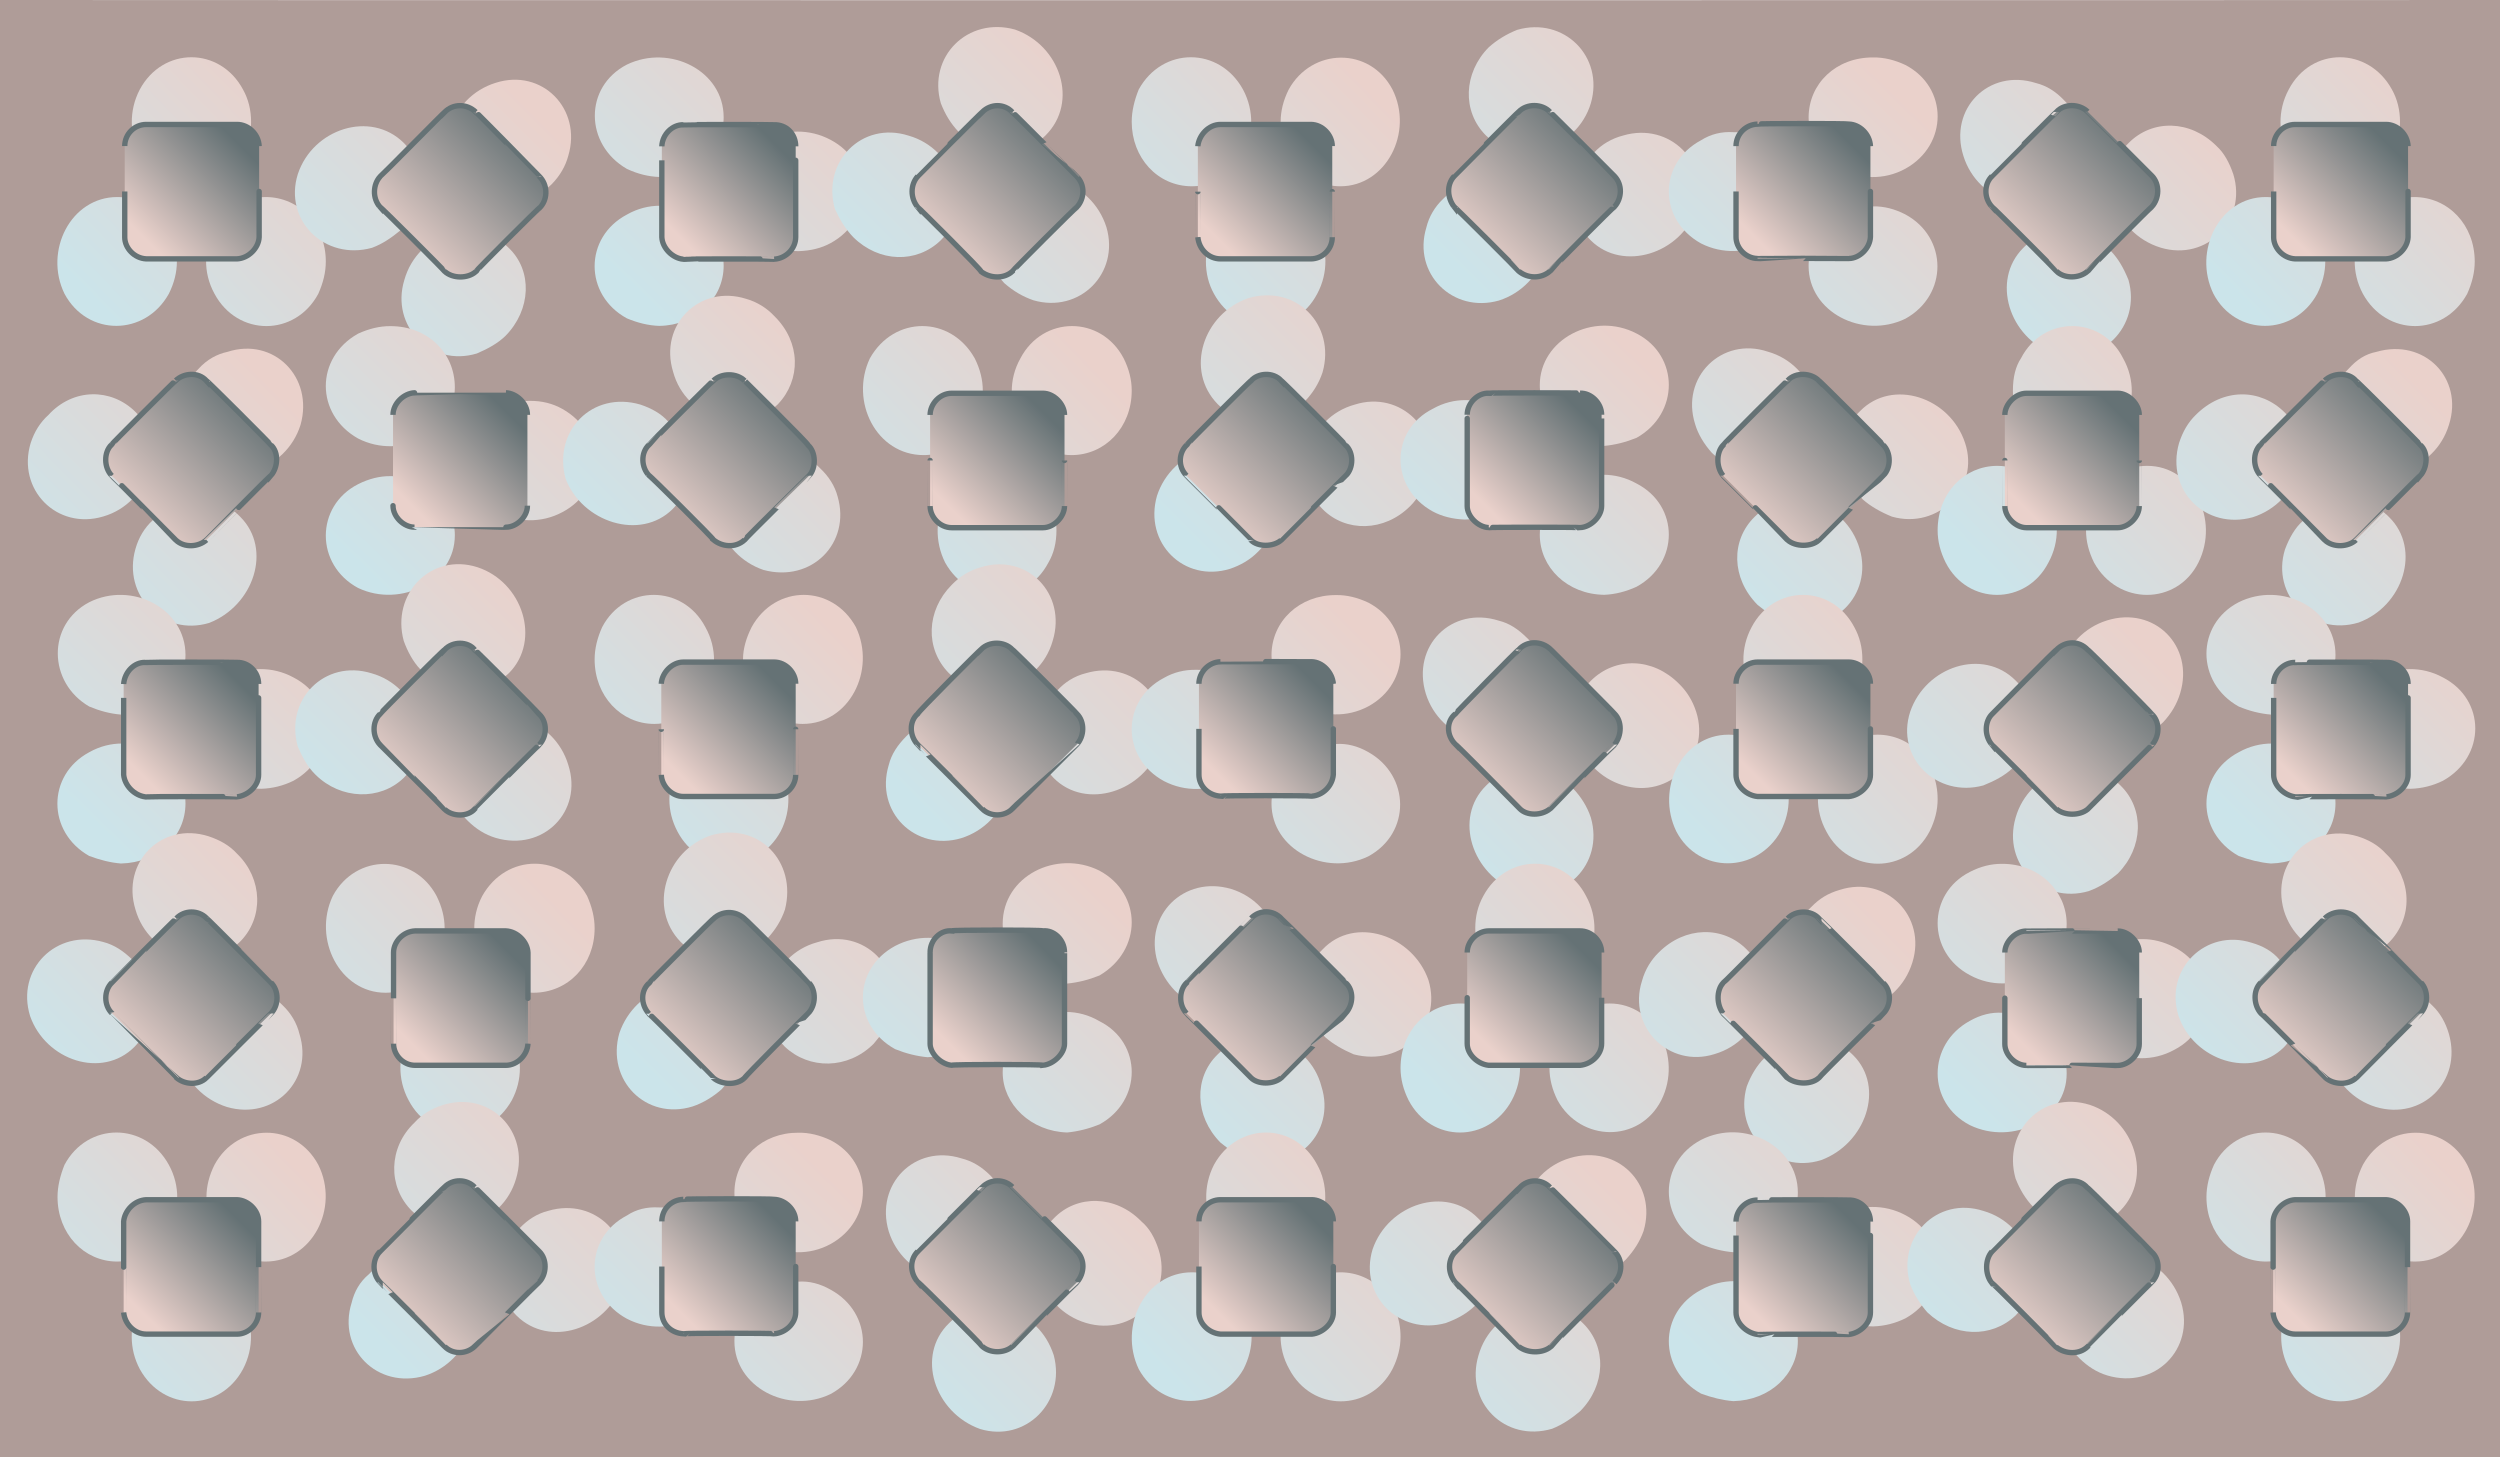 <svg id="svgWorkerArea" xmlns="http://www.w3.org/2000/svg" version="1.1" xmlns:xlink="http://www.w3.org/1999/xlink" xmlns:artdraw="https://artdraw.org" viewBox="0 0 465 271" width="100%" height="100%" style="background: white;" css="background:#9b9b9b;"><defs id="defsdoc"><pattern id="patternBool" x="0" y="0" width="10" height="10" patternUnits="userSpaceOnUse" patternTransform="rotate(35)"><circle cx="5" cy="5" r="4" style="stroke: none;fill: #ff000070;"></circle></pattern><linearGradient id="fill-Linear-path-200695655" x1="15%" y1="85%" x2="85%" y2="15%"><stop offset="0%" style="stop-color:#cbe4ea;stop-opacity:1;"></stop><stop offset="100%" style="stop-color:#ead1cb;stop-opacity:1;"></stop></linearGradient><linearGradient id="fill-Linear-path-740145288" x1="15%" y1="85%" x2="85%" y2="15%"><stop offset="0%" style="stop-color:#ead1cb;stop-opacity:1;"></stop><stop offset="100%" style="stop-color:#657275;stop-opacity:1;"></stop></linearGradient></defs><g id="group-897071914" class="cosito"><path id="path-975335774" fill="#af9c98" fill-opacity="1" stroke="none" stroke-opacity="1" stroke-width="1" class="grouped" d="M0 0C0 0.049 465.4 0.049 465.4 0 465.4 0.049 465.4 271.249 465.4 271.297 465.4 271.249 0 271.249 0 271.297 0 271.249 0 0.049 0 0"></path><g id="group-485201117" class="grouped"><g id="group-983572551" class="grouped"><path id="path-200695655" fill="url(#fill-Linear-path-200695655)" fill-opacity="1" fill-rule="evenodd" stroke="none" stroke-opacity="1" stroke-width="1" class="grouped" d="M35.5 34.649C27 34.649 21.8 24.649 26 16.649 30.3 8.649 40.9 8.649 45.2 16.649 46.2 18.449 46.7 20.449 46.7 22.649 46.7 29.249 41.8 34.349 35.5 34.649 35.5 34.649 35.5 34.649 35.5 34.649M49.4 36.649C40.9 36.649 35.5 46.649 39.9 54.649 44.2 62.649 54.9 62.649 59.2 54.649 60.1 52.649 60.6 50.649 60.6 48.649 60.6 41.849 55.7 36.649 49.4 36.649 49.4 36.649 49.4 36.649 49.4 36.649M21.8 36.649C13.2 36.649 8.1 46.649 12 54.649 16.3 62.649 27 62.549 31.4 54.648 32.4 52.649 32.9 50.649 32.9 48.649 32.9 41.849 27.9 36.649 21.8 36.649 21.8 36.649 21.8 36.649 21.8 36.649"></path><path id="path-740145288" fill="url(#fill-Linear-path-740145288)" fill-opacity="1" stroke="#657275" stroke-opacity="1" stroke-width="1" class="grouped" d="M44.1 23.149C44.1 23.149 27.2 23.149 27.2 23.149 25 23.149 23.2 24.949 23.2 27.174 23.2 27.149 23.2 44.049 23.2 44.123 23.2 46.149 25 48.049 27.2 48.149 27.2 48.149 44.1 48.149 44.1 48.149 46.2 48.049 48.1 46.149 48.2 44.123 48.2 44.049 48.2 27.149 48.2 27.174 48.1 24.949 46.2 23.149 44.1 23.149 44.1 23.149 44.1 23.149 44.1 23.149 44.1 23.149 44.1 23.149 44.1 23.149"></path></g><g id="group-997456829" class="grouped"><g id="path-339865042" class="grouped"><path id="path-200695655" fill="url(#fill-Linear-path-200695655)" fill-opacity="1" fill-rule="evenodd" stroke="none" stroke-opacity="1" stroke-width="1" class="grouped" d="M36.4 85.106C42.4 91.049 53.2 87.649 55.9 79.025 58.4 70.149 50.9 62.649 42.3 65.448 40.4 65.849 38.5 66.849 36.9 68.63 32.4 73.149 32.2 80.149 36.4 85.106 36.4 85.049 36.4 85.049 36.4 85.106M25.2 76.621C31.2 82.549 27.9 93.549 19.2 96.066 10.6 98.649 3.1 91.049 5.7 82.419 6.4 80.249 7.5 78.549 9 77.186 13.6 72.149 20.7 72.149 25.2 76.621 25.2 76.549 25.2 76.549 25.2 76.621M44.7 96.137C50.7 102.149 47.2 112.649 38.9 115.865 30.3 118.449 22.7 110.749 25.2 102.077 25.8 99.949 26.9 98.149 28.4 96.773 33.2 91.749 40.4 91.649 44.7 96.137 44.7 96.049 44.7 96.049 44.7 96.137"></path><path id="path-740145288" fill="url(#fill-Linear-path-740145288)" fill-opacity="1" stroke="#657275" stroke-opacity="1" stroke-width="1" class="grouped" d="M38.4 70.823C38.4 70.649 50.4 82.649 50.4 82.773 51.9 84.149 51.7 86.949 50.4 88.447 50.4 88.249 38.4 100.449 38.4 100.432 36.9 101.749 34.3 101.949 32.7 100.45 32.7 100.449 20.8 88.449 20.8 88.5 19.3 86.949 19.3 84.149 20.7 82.755 20.7 82.649 32.7 70.649 32.7 70.77 34.2 69.349 36.9 69.149 38.4 70.823 38.4 70.649 38.4 70.649 38.4 70.823 38.4 70.649 38.4 70.649 38.4 70.823"></path></g><g id="path-52076096" class="grouped"><path id="path-200695655" fill="url(#fill-Linear-path-200695655)" fill-opacity="1" fill-rule="evenodd" stroke="none" stroke-opacity="1" stroke-width="1" class="grouped" d="M36.5 135.513C36.5 126.949 46.6 121.649 54.6 126.013 62.6 130.149 62.6 140.749 54.6 145.214 52.7 146.149 50.7 146.649 48.6 146.714 41.9 146.649 36.9 141.749 36.5 135.513 36.5 135.449 36.5 135.449 36.5 135.513M34.5 149.413C34.5 140.749 24.5 135.449 16.6 139.913 8.7 144.149 8.7 154.749 16.6 159.214 18.6 159.949 20.5 160.449 22.5 160.613 29.4 160.449 34.5 155.649 34.5 149.413 34.5 149.249 34.5 149.249 34.5 149.413M34.5 121.814C34.5 113.149 24.5 108.049 16.6 112.013 8.7 116.149 8.9 126.949 16.6 131.413 18.6 132.249 20.5 132.749 22.5 132.913 29.4 132.749 34.5 127.749 34.5 121.814 34.5 121.649 34.5 121.649 34.5 121.814"></path><path id="path-740145288" fill="url(#fill-Linear-path-740145288)" fill-opacity="1" stroke="#657275" stroke-opacity="1" stroke-width="1" class="grouped" d="M48.1 144.113C48.1 143.949 48.1 127.149 48.1 127.213 48.1 124.949 46.2 123.149 44.1 123.213 44.1 123.149 27.2 123.149 27 123.213 25 123.149 23.2 124.949 23 127.213 23 127.149 23 143.949 23 144.113 23.2 146.149 25 147.949 27 148.214 27.2 148.149 44.1 148.149 44.1 148.214 46.2 147.949 48.1 146.149 48.1 144.113 48.1 143.949 48.1 143.949 48.1 144.113 48.1 143.949 48.1 143.949 48.1 144.113"></path></g><g id="path-907792412" class="grouped"><path id="path-200695655" fill="url(#fill-Linear-path-200695655)" fill-opacity="1" fill-rule="evenodd" stroke="none" stroke-opacity="1" stroke-width="1" class="grouped" d="M36.2 186.52C30 192.449 33.5 203.149 42.2 205.895 50.9 208.449 58.4 200.949 55.7 192.319 55.2 190.249 54.1 188.449 52.6 187.015 47.9 182.249 40.9 182.149 36.2 186.52 36.2 186.449 36.2 186.449 36.2 186.52M44.6 175.207C38.5 181.149 27.7 177.949 25.2 169.196 22.5 160.449 30 152.749 38.8 155.549 40.9 156.249 42.7 157.249 44.1 158.802 48.9 163.449 49.1 170.749 44.6 175.207 44.6 175.149 44.6 175.149 44.6 175.207M25 194.723C19 200.749 8.5 197.249 5.6 188.995 2.9 180.249 10.5 172.749 19.2 175.207 21.3 175.749 23 176.949 24.5 178.389 29.3 183.149 29.4 190.249 25 194.723 25 194.649 25 194.649 25 194.723"></path><path id="path-740145288" fill="url(#fill-Linear-path-740145288)" fill-opacity="1" stroke="#657275" stroke-opacity="1" stroke-width="1" class="grouped" d="M50.4 188.5C50.4 188.449 38.4 200.449 38.4 200.45 36.9 201.949 34.3 201.749 32.8 200.432 32.8 200.449 20.8 188.449 20.8 188.447 19.3 186.949 19.3 184.249 20.8 182.773 20.8 182.749 32.8 170.749 32.8 170.822 34.3 169.249 36.9 169.249 38.4 170.77 38.5 170.749 50.4 182.749 50.4 182.755 51.9 184.249 51.9 186.949 50.4 188.5 50.4 188.449 50.4 188.449 50.4 188.5 50.4 188.449 50.4 188.449 50.4 188.5"></path></g><g id="path-204498984" class="grouped"><path id="path-200695655" fill="url(#fill-Linear-path-200695655)" fill-opacity="1" fill-rule="evenodd" stroke="none" stroke-opacity="1" stroke-width="1" class="grouped" d="M35.8 236.649C44.2 236.649 49.4 246.649 45.2 254.649 40.9 262.649 30.4 262.649 26 254.649 25 252.749 24.5 250.749 24.5 248.649 24.5 241.949 29.4 236.949 35.8 236.649 35.8 236.649 35.8 236.649 35.8 236.649M21.8 234.649C30.4 234.649 35.8 224.649 31.4 216.649 27 208.649 16.3 208.649 12 216.649 11.2 218.649 10.7 220.649 10.7 222.649 10.7 229.449 15.6 234.649 21.8 234.649 21.8 234.649 21.8 234.649 21.8 234.649M49.4 234.649C58.1 234.649 63.2 224.649 59.2 216.649 54.9 208.649 44.2 208.749 39.9 216.649 38.9 218.649 38.4 220.649 38.4 222.649 38.4 229.449 43.4 234.649 49.4 234.649 49.4 234.649 49.4 234.649 49.4 234.649"></path><path id="path-740145288" fill="url(#fill-Linear-path-740145288)" fill-opacity="1" stroke="#657275" stroke-opacity="1" stroke-width="1" class="grouped" d="M27.2 248.149C27.2 248.149 44.1 248.149 44.1 248.149 46.2 248.149 48.1 246.249 48.1 244.123 48.1 244.149 48.1 227.249 48.1 227.174 48.1 225.149 46.2 223.249 44.1 223.149 44.1 223.149 27.2 223.149 27.2 223.149 25 223.249 23.2 225.149 23 227.174 23 227.249 23 244.149 23 244.123 23.2 246.249 25 248.149 27.2 248.149 27.2 248.149 27.2 248.149 27.2 248.149 27.2 248.149 27.2 248.149 27.2 248.149"></path></g><g id="path-27240139" class="grouped"><path id="path-200695655" fill="url(#fill-Linear-path-200695655)" fill-opacity="1" fill-rule="evenodd" stroke="none" stroke-opacity="1" stroke-width="1" class="grouped" d="M86.2 34.846C80.2 28.749 83.6 18.049 92.2 15.401 100.8 12.649 108.3 20.249 105.7 28.977 105.2 30.849 104.2 32.649 102.6 34.28 97.8 38.849 90.8 38.949 86.2 34.846 86.2 34.749 86.2 34.749 86.2 34.846M94.6 46.089C88.6 39.949 77.7 43.149 75.2 52.099 72.6 60.649 80.1 68.349 88.7 65.747 90.8 64.849 92.6 63.849 94 62.494 98.8 57.649 99.1 50.349 94.6 46.089 94.6 46.049 94.6 46.049 94.6 46.089M75.1 26.573C68.9 20.449 58.2 23.949 55.4 32.371 52.7 40.949 60.4 48.549 69.2 46.089 71.2 45.349 72.9 44.149 74.4 42.907 79.2 37.949 79.3 30.849 75.1 26.573 75.1 26.449 75.1 26.449 75.1 26.573"></path><path id="path-740145288" fill="url(#fill-Linear-path-740145288)" fill-opacity="1" stroke="#657275" stroke-opacity="1" stroke-width="1" class="grouped" d="M100.3 32.795C100.3 32.749 88.5 20.749 88.5 20.845 86.8 19.249 84.3 19.249 82.7 20.863 82.7 20.749 70.9 32.749 70.7 32.848 69.4 34.249 69.2 36.849 70.7 38.523 70.7 38.349 82.7 50.349 82.7 50.473 84.2 51.849 87 51.849 88.5 50.526 88.5 50.349 100.5 38.349 100.5 38.541 102 36.849 101.8 34.249 100.3 32.795 100.3 32.749 100.3 32.749 100.3 32.795 100.3 32.749 100.3 32.749 100.3 32.795"></path></g><g id="path-325178311" class="grouped"><path id="path-200695655" fill="url(#fill-Linear-path-200695655)" fill-opacity="1" fill-rule="evenodd" stroke="none" stroke-opacity="1" stroke-width="1" class="grouped" d="M86.6 85.76C86.6 94.149 96.6 99.549 104.6 95.26 112.6 91.049 112.6 80.549 104.6 76.06 102.8 75.049 100.8 74.549 98.6 74.56 92.1 74.549 87 79.549 86.6 85.76 86.6 85.649 86.6 85.649 86.6 85.76M84.6 72.06C84.6 80.549 74.6 85.649 66.6 81.56 58.6 77.049 58.6 66.549 66.6 62.06 68.6 61.149 70.6 60.649 72.6 60.66 79.5 60.649 84.6 65.549 84.6 72.06 84.6 72.049 84.6 72.049 84.6 72.06M84.6 99.56C84.6 108.049 74.6 113.149 66.6 109.36 58.6 105.049 58.6 94.149 66.6 90.06 68.6 89.049 70.6 88.549 72.6 88.56 79.5 88.549 84.6 93.549 84.6 99.56 84.6 99.549 84.6 99.549 84.6 99.56"></path><path id="path-740145288" fill="url(#fill-Linear-path-740145288)" fill-opacity="1" stroke="#657275" stroke-opacity="1" stroke-width="1" class="grouped" d="M98.1 77.16C98.1 77.149 98.1 94.049 98.1 94.06 98.1 96.149 96.1 98.049 94.1 98.06 94.1 98.049 77.1 98.049 77.1 98.06 75.1 98.049 73.1 96.149 73.1 94.06 73.1 94.049 73.1 77.149 73.1 77.16 73.1 75.049 75.1 73.149 77.1 73.06 77.1 73.049 94.1 73.049 94.1 73.06 96.1 73.149 98.1 75.049 98.1 77.16 98.1 77.149 98.1 77.149 98.1 77.16 98.1 77.149 98.1 77.149 98.1 77.16"></path></g><g id="path-980781636" class="grouped"><path id="path-200695655" fill="url(#fill-Linear-path-200695655)" fill-opacity="1" fill-rule="evenodd" stroke="none" stroke-opacity="1" stroke-width="1" class="grouped" d="M86.3 136.26C92.3 130.149 103.1 133.549 105.7 142.271 108.5 150.949 101 158.449 92.2 155.847 90.2 155.249 88.5 154.149 87 152.665 82.2 147.949 82.1 140.749 86.3 136.26 86.3 136.149 86.3 136.149 86.3 136.26M75.1 144.675C81.2 138.649 77.8 127.649 69.1 125.229 60.4 122.549 52.9 130.149 55.4 138.876 56.2 140.749 57.2 142.649 58.7 144.109 63.4 148.749 70.7 148.949 75.1 144.675 75.1 144.649 75.1 144.649 75.1 144.675M94.7 125.159C100.7 119.049 97.2 108.249 88.8 105.501 80.2 102.749 72.7 110.449 75.1 119.219 75.8 121.149 76.8 123.049 78.2 124.522 83.1 129.149 90.2 129.449 94.7 125.159 94.7 125.149 94.7 125.149 94.7 125.159"></path><path id="path-740145288" fill="url(#fill-Linear-path-740145288)" fill-opacity="1" stroke="#657275" stroke-opacity="1" stroke-width="1" class="grouped" d="M88.3 150.473C88.3 150.449 100.3 138.449 100.3 138.523 101.8 136.949 101.8 134.249 100.3 132.848 100.3 132.749 88.3 120.749 88.3 120.863 87 119.249 84.2 119.249 82.7 120.845 82.7 120.649 70.7 132.649 70.7 132.795 69.2 134.249 69.2 136.949 70.7 138.541 70.7 138.549 82.7 150.449 82.7 150.526 84.2 151.949 87 151.949 88.3 150.473 88.3 150.449 88.3 150.449 88.3 150.473 88.3 150.449 88.3 150.449 88.3 150.473"></path></g><g id="path-387057518" class="grouped"><path id="path-200695655" fill="url(#fill-Linear-path-200695655)" fill-opacity="1" fill-rule="evenodd" stroke="none" stroke-opacity="1" stroke-width="1" class="grouped" d="M85.5 186.649C77 186.649 71.7 196.649 76 204.649 80.2 212.649 90.7 212.649 95.2 204.649 96.2 202.749 96.7 200.749 96.7 198.649 96.7 191.949 91.7 186.949 85.5 186.649 85.5 186.649 85.5 186.649 85.5 186.649M99.2 184.649C90.7 184.649 85.5 174.649 89.7 166.649 94.2 158.649 104.7 158.649 109.2 166.649 110.1 168.649 110.6 170.649 110.6 172.649 110.6 179.449 105.7 184.649 99.2 184.649 99.2 184.649 99.2 184.649 99.2 184.649M71.7 184.649C63.2 184.649 58.1 174.649 61.9 166.649 66.2 158.649 77 158.749 81.2 166.649 82.2 168.649 82.7 170.649 82.7 172.649 82.7 179.449 77.7 184.649 71.7 184.649 71.7 184.649 71.7 184.649 71.7 184.649"></path><path id="path-740145288" fill="url(#fill-Linear-path-740145288)" fill-opacity="1" stroke="#657275" stroke-opacity="1" stroke-width="1" class="grouped" d="M94.1 198.149C94.1 198.149 77.2 198.149 77.2 198.149 75 198.149 73.2 196.249 73.2 194.123 73.2 194.149 73.2 177.249 73.2 177.174 73.2 175.149 75 173.249 77.2 173.149 77.2 173.149 94.1 173.149 94.1 173.149 96.2 173.249 98.1 175.149 98.2 177.174 98.2 177.249 98.2 194.149 98.2 194.123 98.1 196.249 96.2 198.149 94.1 198.149 94.1 198.149 94.1 198.149 94.1 198.149 94.1 198.149 94.1 198.149 94.1 198.149"></path></g><g id="path-981818483" class="grouped"><path id="path-200695655" fill="url(#fill-Linear-path-200695655)" fill-opacity="1" fill-rule="evenodd" stroke="none" stroke-opacity="1" stroke-width="1" class="grouped" d="M85 236.451C91 242.449 87.6 253.149 79 255.897 70.2 258.449 62.7 250.949 65.4 242.32 65.9 240.249 66.9 238.449 68.6 237.017 73.2 232.249 80.2 232.149 85 236.451 85 236.449 85 236.449 85 236.451M76.6 225.208C82.6 231.149 93.5 227.949 96 219.198 98.6 210.449 91.1 202.749 82.3 205.551 80.2 206.249 78.5 207.249 77.1 208.803 72.2 213.449 72.1 220.749 76.6 225.208 76.6 225.149 76.6 225.149 76.6 225.208M96.1 244.724C102.2 250.749 112.7 247.249 115.7 238.926 118.2 230.149 110.7 222.649 102 225.208 99.8 225.749 98.1 226.949 96.7 228.39 91.8 233.149 91.7 240.249 96.1 244.724 96.1 244.649 96.1 244.649 96.1 244.724"></path><path id="path-740145288" fill="url(#fill-Linear-path-740145288)" fill-opacity="1" stroke="#657275" stroke-opacity="1" stroke-width="1" class="grouped" d="M70.7 238.502C70.7 238.449 82.7 250.449 82.7 250.452 84.2 251.949 86.7 251.949 88.3 250.434 88.3 250.449 100.2 238.449 100.3 238.449 101.7 236.949 101.8 234.249 100.3 232.774 100.3 232.749 88.3 220.749 88.3 220.824 86.8 219.249 84.2 219.249 82.7 220.771 82.6 220.749 70.7 232.749 70.7 232.756 69.2 234.249 69.2 236.949 70.7 238.502 70.7 238.449 70.7 238.449 70.7 238.502 70.7 238.449 70.7 238.449 70.7 238.502"></path></g><g id="path-283383943" class="grouped"><path id="path-200695655" fill="url(#fill-Linear-path-200695655)" fill-opacity="1" fill-rule="evenodd" stroke="none" stroke-opacity="1" stroke-width="1" class="grouped" d="M136.6 35.514C136.6 26.849 146.5 21.749 154.5 26.014 162.5 30.249 162.5 40.849 154.5 45.214 152.8 46.149 150.8 46.649 148.5 46.714 142 46.649 136.8 41.749 136.6 35.514 136.6 35.349 136.6 35.349 136.6 35.514M134.6 49.413C134.6 40.849 124.6 35.349 116.6 39.913 108.6 44.149 108.6 54.849 116.6 59.214 118.6 60.049 120.6 60.549 122.6 60.614 129.3 60.549 134.6 55.649 134.6 49.413 134.6 49.349 134.6 49.349 134.6 49.413M134.6 21.814C134.6 13.149 124.6 8.149 116.6 12.014 108.6 16.149 108.7 26.849 116.6 31.413 118.6 32.349 120.6 32.849 122.6 32.913 129.3 32.849 134.6 27.849 134.6 21.814 134.6 21.749 134.6 21.749 134.6 21.814"></path><path id="path-740145288" fill="url(#fill-Linear-path-740145288)" fill-opacity="1" stroke="#657275" stroke-opacity="1" stroke-width="1" class="grouped" d="M148 44.114C148 44.049 148 27.149 148 27.213 148 24.949 146.3 23.149 144 23.213 144 23.149 127.2 23.149 127.1 23.213 125.1 23.149 123.2 24.949 123.1 27.213 123.1 27.149 123.1 44.049 123.1 44.114 123.2 46.149 125.1 48.049 127.1 48.214 127.2 48.149 144 48.149 144 48.214 146.3 48.049 148 46.149 148 44.114 148 44.049 148 44.049 148 44.114 148 44.049 148 44.049 148 44.114"></path></g><g id="path-520926500" class="grouped"><path id="path-200695655" fill="url(#fill-Linear-path-200695655)" fill-opacity="1" fill-rule="evenodd" stroke="none" stroke-opacity="1" stroke-width="1" class="grouped" d="M136.1 86.56C130.1 92.549 133.6 103.149 142 106.006 151 108.449 158.3 100.949 155.8 92.359 155.3 90.449 154.2 88.649 152.5 87.055 148 82.449 141 82.149 136.1 86.56 136.1 86.549 136.1 86.549 136.1 86.56M144.7 75.176C138.7 81.149 127.6 78.049 125.2 69.165 122.5 60.349 130.2 52.849 138.8 55.589 140.8 56.149 142.7 57.349 144 58.771 149 63.649 149 70.649 144.7 75.176 144.7 75.149 144.7 75.149 144.7 75.176M125.1 94.692C119.1 100.649 108.3 97.149 105.2 89.035 102.8 80.149 110.2 72.649 119.1 75.247 121.2 75.949 123 76.949 124.3 78.429 129.2 83.149 129.3 90.449 125.1 94.692 125.1 94.649 125.1 94.649 125.1 94.692"></path><path id="path-740145288" fill="url(#fill-Linear-path-740145288)" fill-opacity="1" stroke="#657275" stroke-opacity="1" stroke-width="1" class="grouped" d="M150.5 88.469C150.5 88.449 138.5 100.249 138.5 100.42 136.7 102.049 134.2 101.649 132.7 100.402 132.8 100.249 120.7 88.249 120.7 88.417 119.3 86.949 119.1 84.249 120.7 82.742 120.7 82.649 132.7 70.649 132.7 70.792 134.2 69.349 137 69.349 138.5 70.81 138.3 70.649 150.5 82.649 150.3 82.795 151.8 84.149 151.8 87.049 150.5 88.469 150.5 88.449 150.5 88.449 150.5 88.469 150.5 88.449 150.5 88.449 150.5 88.469"></path></g><g id="path-937919049" class="grouped"><path id="path-200695655" fill="url(#fill-Linear-path-200695655)" fill-opacity="1" fill-rule="evenodd" stroke="none" stroke-opacity="1" stroke-width="1" class="grouped" d="M135.7 136.649C144.2 136.649 149.3 146.649 145.2 154.649 140.8 162.649 130.2 162.649 126 154.649 125 152.749 124.5 150.749 124.5 148.649 124.5 141.949 129.3 136.949 135.7 136.649 135.7 136.649 135.7 136.649 135.7 136.649M121.7 134.649C130.2 134.649 135.7 124.649 131.2 116.649 127 108.649 116.2 108.649 112 116.649 111.1 118.649 110.6 120.649 110.6 122.649 110.6 129.449 115.5 134.649 121.7 134.649 121.7 134.649 121.7 134.649 121.7 134.649M149.3 134.649C158 134.649 163 124.649 159.2 116.648 154.8 108.649 144.2 108.649 139.8 116.649 138.8 118.649 138.2 120.649 138.2 122.649 138.2 129.449 143.3 134.649 149.3 134.649 149.3 134.649 149.3 134.649 149.3 134.649"></path><path id="path-740145288" fill="url(#fill-Linear-path-740145288)" fill-opacity="1" stroke="#657275" stroke-opacity="1" stroke-width="1" class="grouped" d="M127.1 148.149C127.1 148.149 144 148.149 144 148.149 146.2 148.149 148 146.249 148 144.123 148 144.149 148 127.149 148 127.174 148 125.149 146.2 123.149 144 123.149 144 123.149 127.1 123.149 127.1 123.149 125 123.149 123.1 125.149 123 127.174 123 127.149 123 144.149 123 144.123 123.1 146.249 125 148.149 127.1 148.149 127.1 148.149 127.1 148.149 127.1 148.149 127.1 148.149 127.1 148.149 127.1 148.149"></path></g><g id="path-763909186" class="grouped"><path id="path-200695655" fill="url(#fill-Linear-path-200695655)" fill-opacity="1" fill-rule="evenodd" stroke="none" stroke-opacity="1" stroke-width="1" class="grouped" d="M134.7 186.151C128.7 179.949 118.1 183.649 115.2 192.161 112.7 200.949 120.2 208.449 128.8 205.809 130.8 205.149 132.7 203.949 134.2 202.627 138.8 197.749 139 190.949 134.7 186.151 134.7 186.149 134.7 186.149 134.7 186.151M146 194.707C140 188.649 143.2 177.649 152 175.262 160.7 172.449 168.3 180.149 165.7 188.838 165 190.949 163.8 192.649 162.5 194.141 157.7 198.949 150.5 198.949 146 194.707 146 194.649 146 194.649 146 194.707M126.6 175.191C120.5 168.949 123.8 158.249 132.2 155.392 141 152.749 148.3 160.249 146 169.181 145.3 171.249 144.2 172.949 142.8 174.484 138 179.249 130.7 179.249 126.6 175.191 126.6 175.149 126.6 175.149 126.6 175.191"></path><path id="path-740145288" fill="url(#fill-Linear-path-740145288)" fill-opacity="1" stroke="#657275" stroke-opacity="1" stroke-width="1" class="grouped" d="M132.7 200.505C132.7 200.449 120.7 188.449 120.7 188.555 119.1 186.749 119.2 184.249 120.7 182.881 120.7 182.749 132.7 170.749 132.7 170.896 134.2 169.449 136.7 169.249 138.5 170.878 138.5 170.749 150.5 182.749 150.5 182.828 151.8 184.249 151.8 186.949 150.3 188.502 150.3 188.449 138.3 200.449 138.5 200.487 137 201.949 134.2 201.749 132.7 200.505 132.7 200.449 132.7 200.449 132.7 200.505 132.7 200.449 132.7 200.449 132.7 200.505"></path></g><g id="path-300024091" class="grouped"><path id="path-200695655" fill="url(#fill-Linear-path-200695655)" fill-opacity="1" fill-rule="evenodd" stroke="none" stroke-opacity="1" stroke-width="1" class="grouped" d="M134.6 235.784C134.6 244.249 124.6 249.449 116.6 245.284 108.6 240.949 108.6 230.249 116.6 226.084 118.3 224.949 120.3 224.449 122.6 224.584 129.2 224.449 134.2 229.449 134.6 235.784 134.6 235.749 134.6 235.749 134.6 235.784M136.6 221.884C136.6 230.249 146.5 235.749 154.5 231.384 162.5 226.949 162.5 216.249 154.5 212.084 152.5 211.149 150.5 210.649 148.5 210.684 141.8 210.649 136.6 215.449 136.6 221.884 136.6 221.749 136.6 221.749 136.6 221.884M136.6 249.484C136.6 257.949 146.5 263.149 154.5 259.284 162.5 254.949 162.5 244.249 154.5 239.884 152.5 238.749 150.5 238.249 148.5 238.384 141.8 238.249 136.6 243.249 136.6 249.484 136.6 249.449 136.6 249.449 136.6 249.484"></path><path id="path-740145288" fill="url(#fill-Linear-path-740145288)" fill-opacity="1" stroke="#657275" stroke-opacity="1" stroke-width="1" class="grouped" d="M123.1 227.184C123.1 227.149 123.1 243.949 123.1 244.084 123.1 246.249 124.8 247.949 127.1 248.084 127.1 247.949 144 247.949 144 248.084 146 247.949 148 246.249 148 244.084 148 243.949 148 227.149 148 227.184 148 224.949 146 223.149 144 223.084 144 222.949 127.1 222.949 127.1 223.084 124.8 223.149 123.1 224.949 123.1 227.184 123.1 227.149 123.1 227.149 123.1 227.184 123.1 227.149 123.1 227.149 123.1 227.184"></path></g><g id="path-452245591" class="grouped"><path id="path-200695655" fill="url(#fill-Linear-path-200695655)" fill-opacity="1" fill-rule="evenodd" stroke="none" stroke-opacity="1" stroke-width="1" class="grouped" d="M186.3 36.26C192.3 30.249 203 33.449 205.8 42.271 208.3 50.849 200.8 58.349 192.2 55.847 190.2 55.149 188.5 54.149 186.8 52.665 182.2 47.849 182 40.849 186.3 36.26 186.3 36.249 186.3 36.249 186.3 36.26M175 44.675C181 38.649 177.8 27.749 169 25.229 160.3 22.449 152.8 30.149 155.3 38.877 156.2 40.849 157.3 42.649 158.7 44.109 163.5 48.849 170.5 49.049 175 44.675 175 44.649 175 44.649 175 44.675M194.5 25.159C200.7 18.949 197.2 8.449 188.8 5.501 180 3.049 172.5 10.549 175 19.219 175.8 21.249 176.8 22.949 178.3 24.522 183 29.249 190.3 29.349 194.5 25.159 194.5 25.149 194.5 25.149 194.5 25.159"></path><path id="path-740145288" fill="url(#fill-Linear-path-740145288)" fill-opacity="1" stroke="#657275" stroke-opacity="1" stroke-width="1" class="grouped" d="M188.3 50.473C188.3 50.349 200.3 38.349 200.3 38.523 201.8 36.849 201.8 34.349 200.3 32.848 200.3 32.849 188.3 20.749 188.3 20.863 186.8 19.249 184.3 19.249 182.7 20.845 182.7 20.749 170.7 32.749 170.7 32.795 169.3 34.349 169.3 36.849 170.7 38.541 170.7 38.449 182.7 50.349 182.5 50.526 184.3 51.849 186.8 51.849 188.3 50.473 188.3 50.349 188.3 50.349 188.3 50.473 188.3 50.349 188.3 50.349 188.3 50.473"></path></g><g id="path-630950643" class="grouped"><path id="path-200695655" fill="url(#fill-Linear-path-200695655)" fill-opacity="1" fill-rule="evenodd" stroke="none" stroke-opacity="1" stroke-width="1" class="grouped" d="M185.3 86.649C176.8 86.649 171.8 96.649 175.8 104.649 180.3 112.649 190.8 112.649 195 104.649 196 102.949 196.5 100.949 196.5 98.649 196.5 92.149 191.8 87.049 185.3 86.649 185.3 86.649 185.3 86.649 185.3 86.649M199.3 84.649C190.8 84.649 185.3 74.649 189.8 66.649 194 58.649 204.8 58.649 209 66.649 210 68.649 210.5 70.649 210.5 72.649 210.5 79.549 205.5 84.649 199.3 84.649 199.3 84.649 199.3 84.649 199.3 84.649M171.8 84.649C163 84.649 158 74.649 161.8 66.648 166.3 58.649 176.8 58.649 181.3 66.649 182.3 68.649 182.8 70.649 182.8 72.649 182.8 79.549 177.8 84.649 171.8 84.649 171.8 84.649 171.8 84.649 171.8 84.649"></path><path id="path-740145288" fill="url(#fill-Linear-path-740145288)" fill-opacity="1" stroke="#657275" stroke-opacity="1" stroke-width="1" class="grouped" d="M194 98.149C194 98.149 177 98.149 177 98.149 174.8 98.149 173 96.149 173 94.123 173 94.149 173 77.149 173 77.174 173 75.149 174.8 73.149 177 73.149 177 73.149 194 73.149 194 73.149 196 73.149 198 75.149 198 77.174 198 77.149 198 94.149 198 94.123 198 96.149 196 98.149 194 98.149 194 98.149 194 98.149 194 98.149 194 98.149 194 98.149 194 98.149"></path></g><g id="path-34224373" class="grouped"><path id="path-200695655" fill="url(#fill-Linear-path-200695655)" fill-opacity="1" fill-rule="evenodd" stroke="none" stroke-opacity="1" stroke-width="1" class="grouped" d="M184.8 136.451C190.8 142.449 187.5 153.149 178.8 155.897 170.2 158.449 162.7 150.949 165.3 142.32 165.8 140.249 167 138.549 168.5 137.017 173.2 132.249 180.2 132.149 184.8 136.451 184.8 136.449 184.8 136.449 184.8 136.451M176.5 125.208C182.5 131.149 193.3 127.949 195.8 119.198 198.5 110.449 191 102.749 182.3 105.551 180.2 106.149 178.5 107.249 177 108.803 172.3 113.549 172 120.649 176.5 125.208 176.5 125.149 176.5 125.149 176.5 125.208M196 144.724C202 150.749 212.8 147.249 215.7 138.926 218.3 130.149 210.7 122.649 202 125.208 199.8 125.749 198 126.949 196.7 128.39 191.8 133.149 191.7 140.249 196 144.724 196 144.649 196 144.649 196 144.724"></path><path id="path-740145288" fill="url(#fill-Linear-path-740145288)" fill-opacity="1" stroke="#657275" stroke-opacity="1" stroke-width="1" class="grouped" d="M170.7 138.502C170.7 138.449 182.7 150.449 182.7 150.452 184.2 151.949 186.8 151.949 188.3 150.434 188.3 150.449 200.3 138.449 200.3 138.449 201.7 136.949 201.8 134.249 200.3 132.774 200.3 132.649 188.3 120.649 188.3 120.824 186.8 119.249 184 119.249 182.5 120.771 182.5 120.649 170.5 132.649 170.7 132.756 169 134.249 169.2 136.949 170.7 138.502 170.7 138.449 170.7 138.449 170.7 138.502 170.7 138.449 170.7 138.449 170.7 138.502"></path></g><g id="path-613853835" class="grouped"><path id="path-200695655" fill="url(#fill-Linear-path-200695655)" fill-opacity="1" fill-rule="evenodd" stroke="none" stroke-opacity="1" stroke-width="1" class="grouped" d="M184.5 185.442C184.5 176.749 174.5 171.749 166.5 175.942 158.5 180.249 158.5 190.749 166.5 195.142 168.5 195.949 170.5 196.449 172.5 196.642 179.3 196.449 184.3 191.749 184.5 185.442 184.5 185.249 184.5 185.249 184.5 185.442M186.5 199.442C186.5 190.749 196.5 185.249 204.5 189.942 212.5 193.949 212.5 204.749 204.5 209.142 202.5 209.949 200.5 210.449 198.5 210.642 191.8 210.449 186.5 205.449 186.5 199.442 186.5 199.249 186.5 199.249 186.5 199.442M186.5 171.842C186.5 162.949 196.5 157.949 204.5 161.942 212.5 166.249 212.5 176.749 204.5 181.442 202.5 182.249 200.5 182.749 198.5 182.942 191.8 182.749 186.5 177.749 186.5 171.842 186.5 171.749 186.5 171.749 186.5 171.842"></path><path id="path-740145288" fill="url(#fill-Linear-path-740145288)" fill-opacity="1" stroke="#657275" stroke-opacity="1" stroke-width="1" class="grouped" d="M173 194.142C173 193.949 173 176.949 173 177.142 173 174.749 175 172.949 177 173.142 177 172.949 194 172.949 194 173.142 196 172.949 198 174.749 198 177.142 198 176.949 198 193.949 198 194.142 198 195.949 196 197.949 194 198.142 194 197.949 177 197.949 177 198.142 175 197.949 173 195.949 173 194.142 173 193.949 173 193.949 173 194.142 173 193.949 173 193.949 173 194.142"></path></g><g id="path-134789091" class="grouped"><path id="path-200695655" fill="url(#fill-Linear-path-200695655)" fill-opacity="1" fill-rule="evenodd" stroke="none" stroke-opacity="1" stroke-width="1" class="grouped" d="M184.7 235.037C178.7 240.949 168 237.649 165.3 229.027 162.7 220.249 170.2 212.749 178.8 215.45 180.8 215.949 182.5 216.949 184.2 218.632 188.8 223.249 189 230.249 184.7 235.037 184.7 234.949 184.7 234.949 184.7 235.037M196 226.622C190 232.449 193.2 243.449 202 246.068 210.7 248.649 218.2 240.949 215.5 232.421 214.8 230.249 213.8 228.449 212.3 227.188 207.5 222.249 200.3 222.149 196 226.622 196 226.449 196 226.449 196 226.622M176.5 246.139C170.3 252.149 173.8 262.749 182.3 265.796 190.8 268.349 198.3 260.749 196 252.078 195.3 249.949 194.2 248.149 192.8 246.775 188 241.949 180.8 241.749 176.5 246.139 176.5 245.949 176.5 245.949 176.5 246.139"></path><path id="path-740145288" fill="url(#fill-Linear-path-740145288)" fill-opacity="1" stroke="#657275" stroke-opacity="1" stroke-width="1" class="grouped" d="M182.7 220.824C182.7 220.749 170.7 232.749 170.7 232.774 169.2 234.249 169.2 236.749 170.7 238.449 170.7 238.249 182.7 250.249 182.7 250.434 184.2 251.749 186.8 251.749 188.3 250.452 188.3 250.449 200.3 238.449 200.3 238.502 201.8 236.749 201.8 234.249 200.3 232.756 200.3 232.649 188.3 220.749 188.3 220.771 186.8 219.249 184.2 219.249 182.7 220.824 182.7 220.749 182.7 220.749 182.7 220.824 182.7 220.749 182.7 220.749 182.7 220.824"></path></g><g id="path-378499015" class="grouped"><path id="path-200695655" fill="url(#fill-Linear-path-200695655)" fill-opacity="1" fill-rule="evenodd" stroke="none" stroke-opacity="1" stroke-width="1" class="grouped" d="M235.5 36.649C244 36.649 249.3 46.649 245 54.649 240.8 62.649 230.2 62.649 225.8 54.649 224.8 52.849 224.3 50.849 224.3 48.649 224.3 41.849 229.3 36.849 235.5 36.649 235.5 36.649 235.5 36.649 235.5 36.649M221.7 34.649C230.2 34.649 235.5 24.649 231.2 16.649 226.8 8.649 216.2 8.649 211.8 16.649 211 18.649 210.5 20.649 210.5 22.649 210.5 29.349 215.3 34.649 221.7 34.649 221.7 34.649 221.7 34.649 221.7 34.649M249.3 34.649C257.8 34.649 263 24.649 259 16.648 254.8 8.649 244 8.849 239.7 16.649 238.7 18.649 238.2 20.649 238.2 22.649 238.2 29.349 243.2 34.649 249.3 34.649 249.3 34.649 249.3 34.649 249.3 34.649"></path><path id="path-740145288" fill="url(#fill-Linear-path-740145288)" fill-opacity="1" stroke="#657275" stroke-opacity="1" stroke-width="1" class="grouped" d="M227 48.149C227 48.149 243.8 48.149 243.8 48.149 246 48.149 247.8 46.349 247.8 44.123 247.8 44.149 247.8 27.149 247.8 27.174 247.8 25.149 246 23.149 243.8 23.149 243.8 23.149 227 23.149 227 23.149 224.8 23.149 223 25.149 222.8 27.174 222.8 27.149 222.8 44.149 222.8 44.123 223 46.349 224.8 48.149 227 48.149 227 48.149 227 48.149 227 48.149 227 48.149 227 48.149 227 48.149"></path></g><g id="path-577943184" class="grouped"><path id="path-200695655" fill="url(#fill-Linear-path-200695655)" fill-opacity="1" fill-rule="evenodd" stroke="none" stroke-opacity="1" stroke-width="1" class="grouped" d="M234.7 86.21C228.7 80.149 218 83.649 215.2 92.22 212.7 100.949 220.2 108.449 228.8 105.797 230.7 105.149 232.5 104.149 234 102.615 238.7 97.949 238.8 90.949 234.7 86.21 234.7 86.149 234.7 86.149 234.7 86.21M246 94.695C240 88.649 243.2 77.649 252 75.25 260.5 72.549 268.3 80.149 265.5 88.826 264.8 90.749 263.8 92.649 262.3 94.129 257.5 98.949 250.3 99.049 246 94.695 246 94.649 246 94.649 246 94.695M226.5 75.179C220.3 68.849 223.8 58.349 232.2 55.451 241 52.849 248.5 60.349 246 69.239 245.3 71.349 244.2 73.049 242.8 74.543 237.8 79.249 230.8 79.449 226.5 75.179 226.5 75.149 226.5 75.149 226.5 75.179"></path><path id="path-740145288" fill="url(#fill-Linear-path-740145288)" fill-opacity="1" stroke="#657275" stroke-opacity="1" stroke-width="1" class="grouped" d="M232.7 100.493C232.7 100.449 220.7 88.449 220.7 88.473 219 86.749 219.3 84.149 220.7 82.798 220.7 82.649 232.7 70.649 232.7 70.813 234 69.349 236.8 69.149 238.3 70.795 238.3 70.649 250.3 82.649 250.3 82.816 251.8 84.149 251.8 87.049 250.3 88.491 250.3 88.449 238.3 100.449 238.3 100.475 236.8 101.749 234 101.749 232.7 100.493 232.7 100.449 232.7 100.449 232.7 100.493 232.7 100.449 232.7 100.449 232.7 100.493"></path></g><g id="path-813283936" class="grouped"><path id="path-200695655" fill="url(#fill-Linear-path-200695655)" fill-opacity="1" fill-rule="evenodd" stroke="none" stroke-opacity="1" stroke-width="1" class="grouped" d="M234.5 135.784C234.5 144.249 224.5 149.449 216.5 145.284 208.5 140.949 208.5 130.249 216.5 126.084 218.3 125.049 220.3 124.549 222.5 124.584 229 124.549 234.2 129.449 234.5 135.784 234.5 135.649 234.5 135.649 234.5 135.784M236.5 121.884C236.5 130.249 246.5 135.649 254.5 131.384 262.5 127.049 262.5 116.249 254.5 112.084 252.5 111.149 250.5 110.649 248.5 110.684 241.7 110.649 236.5 115.549 236.5 121.884 236.5 121.749 236.5 121.749 236.5 121.884M236.5 149.484C236.5 157.949 246.5 163.149 254.5 159.284 262.5 154.949 262.3 144.249 254.5 139.884 252.5 138.749 250.5 138.249 248.5 138.384 241.7 138.249 236.5 143.249 236.5 149.484 236.5 149.449 236.5 149.449 236.5 149.484"></path><path id="path-740145288" fill="url(#fill-Linear-path-740145288)" fill-opacity="1" stroke="#657275" stroke-opacity="1" stroke-width="1" class="grouped" d="M223 127.184C223 127.149 223 143.949 223 144.084 223 146.249 224.8 147.949 227 148.084 227 147.949 243.8 147.949 244 148.084 246 147.949 247.8 146.249 248 144.084 248 143.949 248 127.149 248 127.184 247.8 125.049 246 123.149 244 123.084 243.8 123.049 227 123.049 227 123.084 224.8 123.149 223 125.049 223 127.184 223 127.149 223 127.149 223 127.184 223 127.149 223 127.149 223 127.184"></path></g><g id="path-747398732" class="grouped"><path id="path-200695655" fill="url(#fill-Linear-path-200695655)" fill-opacity="1" fill-rule="evenodd" stroke="none" stroke-opacity="1" stroke-width="1" class="grouped" d="M235 184.796C241 178.749 237.5 167.949 229 165.35 220.2 162.749 212.7 170.249 215.3 178.927 216 180.949 217 182.649 218.5 184.23 223.3 188.949 230.2 188.949 235 184.796 235 184.749 235 184.749 235 184.796M226.5 196.109C232.5 189.949 243.5 193.249 245.8 202.12 248.5 210.649 241 218.249 232.3 215.696 230.2 214.949 228.5 213.749 227 212.514 222.2 207.649 222 200.449 226.5 196.109 226.5 195.949 226.5 195.949 226.5 196.109M246 176.593C252 170.249 262.8 173.949 265.7 182.321 268.3 190.949 260.7 198.449 251.8 196.109 249.8 195.249 248 194.249 246.5 192.927 241.8 187.949 241.7 180.749 246 176.593 246 176.449 246 176.449 246 176.593"></path><path id="path-740145288" fill="url(#fill-Linear-path-740145288)" fill-opacity="1" stroke="#657275" stroke-opacity="1" stroke-width="1" class="grouped" d="M220.7 182.816C220.7 182.749 232.7 170.749 232.7 170.795 234.3 169.149 236.8 169.249 238.3 170.813 238.3 170.749 250.3 182.649 250.3 182.798 251.8 184.149 251.8 186.749 250.3 188.473 250.3 188.449 238.3 200.449 238.3 200.493 236.8 201.749 234 201.749 232.7 200.476 232.5 200.249 220.7 188.449 220.7 188.491 219.2 186.949 219.3 184.149 220.7 182.816 220.7 182.749 220.7 182.749 220.7 182.816 220.7 182.749 220.7 182.749 220.7 182.816"></path></g><g id="path-267676850" class="grouped"><path id="path-200695655" fill="url(#fill-Linear-path-200695655)" fill-opacity="1" fill-rule="evenodd" stroke="none" stroke-opacity="1" stroke-width="1" class="grouped" d="M235.3 234.649C226.8 234.649 221.7 224.649 225.8 216.649 230.2 208.649 240.8 208.649 245 216.649 246 218.449 246.5 220.449 246.5 222.649 246.5 229.249 241.7 234.249 235.3 234.649 235.3 234.649 235.3 234.649 235.3 234.649M249.3 236.649C240.8 236.649 235.3 246.649 239.8 254.649 244 262.649 254.8 262.649 259 254.649 260 252.649 260.5 250.649 260.5 248.649 260.5 241.749 255.5 236.649 249.3 236.649 249.3 236.649 249.3 236.649 249.3 236.649M221.7 236.649C213 236.649 208 246.649 211.8 254.649 216.2 262.649 226.8 262.449 231.3 254.649 232.3 252.649 232.8 250.649 232.8 248.649 232.8 241.749 227.8 236.649 221.7 236.649 221.7 236.649 221.7 236.649 221.7 236.649"></path><path id="path-740145288" fill="url(#fill-Linear-path-740145288)" fill-opacity="1" stroke="#657275" stroke-opacity="1" stroke-width="1" class="grouped" d="M244 223.149C244 223.149 227 223.149 227 223.149 224.8 223.149 223 224.949 223 227.174 223 227.149 223 243.949 223 244.123 223 246.149 224.8 247.949 227 248.149 227 248.149 244 248.149 244 248.149 246 247.949 248 246.149 248 244.123 248 243.949 248 227.149 248 227.174 248 224.949 246 223.149 244 223.149 244 223.149 244 223.149 244 223.149 244 223.149 244 223.149 244 223.149"></path></g><g id="path-292852484" class="grouped"><path id="path-200695655" fill="url(#fill-Linear-path-200695655)" fill-opacity="1" fill-rule="evenodd" stroke="none" stroke-opacity="1" stroke-width="1" class="grouped" d="M284.9 36.451C290.9 42.349 287.4 53.149 278.8 55.897 270.2 58.349 262.7 50.849 265.3 42.32 265.8 40.249 266.9 38.449 268.4 37.017 273 32.349 280.2 32.149 284.9 36.451 284.9 36.349 284.9 36.349 284.9 36.451M276.4 25.208C282.4 31.149 293.3 27.849 295.9 19.198 298.4 10.549 290.9 3.049 282.2 5.551 280.2 6.349 278.4 7.449 276.9 8.803 272.2 13.549 271.9 20.749 276.4 25.208 276.4 25.149 276.4 25.149 276.4 25.208M295.9 44.724C301.9 50.649 312.7 47.149 315.5 38.926 318.2 30.149 310.5 22.649 301.9 25.208 299.8 25.749 297.9 26.849 296.5 28.39 291.8 33.149 291.5 40.349 295.9 44.724 295.9 44.649 295.9 44.649 295.9 44.724"></path><path id="path-740145288" fill="url(#fill-Linear-path-740145288)" fill-opacity="1" stroke="#657275" stroke-opacity="1" stroke-width="1" class="grouped" d="M270.5 38.502C270.5 38.349 282.5 50.349 282.5 50.452 284.2 51.849 286.7 51.849 288.3 50.434 288.3 50.349 300.2 38.349 300.3 38.449 301.7 36.849 301.8 34.349 300.3 32.774 300.3 32.749 288.3 20.749 288.3 20.824 286.8 19.249 284 19.249 282.5 20.771 282.4 20.749 270.5 32.749 270.5 32.756 269 34.349 269.2 36.849 270.5 38.502 270.5 38.349 270.5 38.349 270.5 38.502 270.5 38.349 270.5 38.349 270.5 38.502"></path></g><g id="path-689935653" class="grouped"><path id="path-200695655" fill="url(#fill-Linear-path-200695655)" fill-opacity="1" fill-rule="evenodd" stroke="none" stroke-opacity="1" stroke-width="1" class="grouped" d="M284.4 85.535C284.4 76.949 274.4 71.549 266.5 76.035 258.5 80.049 258.5 90.749 266.5 95.135 268.2 96.049 270.2 96.549 272.4 96.635 278.9 96.549 284 91.549 284.4 85.535 284.4 85.449 284.4 85.449 284.4 85.535M286.4 99.435C286.4 90.749 296.4 85.449 304.4 89.935 312.4 94.049 312.4 104.749 304.4 109.135 302.4 110.049 300.4 110.549 298.4 110.635 291.5 110.549 286.4 105.549 286.4 99.435 286.4 99.249 286.4 99.249 286.4 99.435M286.4 71.635C286.4 63.149 296.4 57.849 304.4 62.035 312.4 66.149 312.4 76.949 304.4 81.435 302.4 82.249 300.4 82.749 298.4 82.935 291.5 82.749 286.4 77.749 286.4 71.635 286.4 71.549 286.4 71.549 286.4 71.635"></path><path id="path-740145288" fill="url(#fill-Linear-path-740145288)" fill-opacity="1" stroke="#657275" stroke-opacity="1" stroke-width="1" class="grouped" d="M272.9 94.135C272.9 94.049 272.9 77.049 272.9 77.135 272.9 74.949 274.9 73.049 276.9 73.135 276.9 73.049 293.9 73.049 293.9 73.135 295.9 73.049 297.9 74.949 297.9 77.135 297.9 77.049 297.9 94.049 297.9 94.135 297.9 96.049 295.9 98.049 293.9 98.135 293.9 98.049 276.9 98.049 276.9 98.135 274.9 98.049 272.9 96.049 272.9 94.135 272.9 94.049 272.9 94.049 272.9 94.135 272.9 94.049 272.9 94.049 272.9 94.135"></path></g><g id="path-668168105" class="grouped"><path id="path-200695655" fill="url(#fill-Linear-path-200695655)" fill-opacity="1" fill-rule="evenodd" stroke="none" stroke-opacity="1" stroke-width="1" class="grouped" d="M284.7 135.037C278.7 140.949 267.9 137.649 265.2 129.027 262.5 120.149 270 112.649 278.8 115.45 280.8 115.949 282.4 117.049 284 118.632 288.8 123.149 288.9 130.249 284.7 135.037 284.7 134.949 284.7 134.949 284.7 135.037M295.9 126.622C289.9 132.549 293.2 143.449 301.9 146.068 310.5 148.649 318.2 140.949 315.5 132.421 314.8 130.249 313.7 128.549 312.3 127.188 307.4 122.249 300.4 122.149 295.9 126.622 295.9 126.549 295.9 126.549 295.9 126.622M276.4 146.139C270.3 152.149 273.8 162.749 282.2 165.796 290.9 168.249 298.4 160.749 295.9 152.078 295.2 149.949 294 148.149 292.7 146.775 287.9 141.949 280.7 141.749 276.4 146.139 276.4 145.949 276.4 145.949 276.4 146.139"></path><path id="path-740145288" fill="url(#fill-Linear-path-740145288)" fill-opacity="1" stroke="#657275" stroke-opacity="1" stroke-width="1" class="grouped" d="M282.5 120.824C282.5 120.649 270.7 132.649 270.7 132.774 269 134.149 269 136.749 270.7 138.449 270.7 138.249 282.5 150.249 282.7 150.434 284 151.749 286.7 151.749 288.3 150.452 288.3 150.449 300.3 138.449 300.3 138.502 301.7 136.749 301.7 134.149 300.3 132.756 300.3 132.649 288.3 120.649 288.4 120.771 286.7 119.149 284 119.149 282.5 120.824 282.5 120.649 282.5 120.649 282.5 120.824 282.5 120.649 282.5 120.649 282.5 120.824"></path></g><g id="path-995540487" class="grouped"><path id="path-200695655" fill="url(#fill-Linear-path-200695655)" fill-opacity="1" fill-rule="evenodd" stroke="none" stroke-opacity="1" stroke-width="1" class="grouped" d="M285.5 184.649C294 184.649 299.4 174.649 295 166.649 290.9 158.649 280.2 158.649 275.9 166.649 274.9 168.449 274.4 170.449 274.4 172.649 274.4 179.249 279.4 184.249 285.5 184.649 285.5 184.649 285.5 184.649 285.5 184.649M271.7 186.649C280.2 186.649 285.5 196.649 281.2 204.649 276.9 212.649 266.2 212.649 262 204.649 261 202.649 260.5 200.649 260.5 198.649 260.5 191.749 265.5 186.649 271.7 186.649 271.7 186.649 271.7 186.649 271.7 186.649M299.4 186.649C307.9 186.649 313 196.649 309 204.649 304.9 212.649 294 212.449 289.7 204.649 288.7 202.649 288.2 200.649 288.2 198.649 288.2 191.749 293.2 186.649 299.4 186.649 299.4 186.649 299.4 186.649 299.4 186.649"></path><path id="path-740145288" fill="url(#fill-Linear-path-740145288)" fill-opacity="1" stroke="#657275" stroke-opacity="1" stroke-width="1" class="grouped" d="M276.9 173.149C276.9 173.149 293.9 173.149 293.9 173.149 296 173.149 297.9 174.949 297.9 177.174 297.9 177.149 297.9 193.949 297.9 194.123 297.9 196.149 296 197.949 293.9 198.149 293.9 198.149 276.9 198.149 276.9 198.149 274.9 197.949 272.9 196.149 272.9 194.123 272.9 193.949 272.9 177.149 272.9 177.174 272.9 174.949 274.9 173.149 276.9 173.149 276.9 173.149 276.9 173.149 276.9 173.149 276.9 173.149 276.9 173.149 276.9 173.149"></path></g><g id="path-918875902" class="grouped"><path id="path-200695655" fill="url(#fill-Linear-path-200695655)" fill-opacity="1" fill-rule="evenodd" stroke="none" stroke-opacity="1" stroke-width="1" class="grouped" d="M286 234.846C280 228.749 283.4 217.949 292 215.401 300.8 212.749 308.3 220.249 305.7 228.977 305 230.949 303.9 232.649 302.4 234.28 297.8 238.749 290.7 238.949 286 234.846 286 234.749 286 234.749 286 234.846M294.4 246.089C288.4 239.949 277.5 243.249 275 252.099 272.4 260.749 279.9 268.349 288.7 265.747 290.7 264.949 292.4 263.749 293.9 262.494 298.7 257.649 298.9 250.449 294.4 246.089 294.4 245.949 294.4 245.949 294.4 246.089M274.9 226.573C268.9 220.449 258.2 223.949 255.3 232.371 252.7 240.949 260.3 248.449 268.9 246.089 271.2 245.249 272.9 244.249 274.3 242.907 279.2 237.949 279.3 230.749 274.9 226.573 274.9 226.449 274.9 226.449 274.9 226.573"></path><path id="path-740145288" fill="url(#fill-Linear-path-740145288)" fill-opacity="1" stroke="#657275" stroke-opacity="1" stroke-width="1" class="grouped" d="M300.3 232.795C300.3 232.749 288.3 220.749 288.3 220.845 286.8 219.249 284.2 219.249 282.7 220.863 282.7 220.749 270.7 232.749 270.7 232.848 269.3 234.249 269.2 236.749 270.7 238.523 270.7 238.449 282.5 250.449 282.5 250.473 284.2 251.749 286.9 251.749 288.4 250.526 288.4 250.449 300.4 238.449 300.3 238.541 301.9 236.749 301.8 234.249 300.3 232.795 300.3 232.749 300.3 232.749 300.3 232.795 300.3 232.749 300.3 232.749 300.3 232.795"></path></g><g id="path-233745477" class="grouped"><path id="path-200695655" fill="url(#fill-Linear-path-200695655)" fill-opacity="1" fill-rule="evenodd" stroke="none" stroke-opacity="1" stroke-width="1" class="grouped" d="M334.4 35.784C334.4 44.149 324.4 49.349 316.4 45.284 308.4 40.849 308.4 30.349 316.4 26.084 318.2 24.949 320.2 24.449 322.4 24.584 328.9 24.449 334 29.349 334.4 35.784 334.4 35.749 334.4 35.749 334.4 35.784M336.4 21.884C336.4 30.349 346.4 35.749 354.4 31.384 362.4 26.949 362.4 16.249 354.4 12.084 352.4 11.149 350.4 10.649 348.4 10.684 341.5 10.649 336.4 15.549 336.4 21.884 336.4 21.749 336.4 21.749 336.4 21.884M336.4 49.484C336.4 58.049 346.4 63.149 354.4 59.284 362.4 54.849 362.3 44.149 354.4 39.884 352.4 38.849 350.4 38.349 348.4 38.384 341.5 38.349 336.4 43.349 336.4 49.484 336.4 49.349 336.4 49.349 336.4 49.484"></path><path id="path-740145288" fill="url(#fill-Linear-path-740145288)" fill-opacity="1" stroke="#657275" stroke-opacity="1" stroke-width="1" class="grouped" d="M322.9 27.184C322.9 27.149 322.9 44.049 322.9 44.084 322.9 46.149 324.7 48.049 326.9 48.084 326.9 48.049 343.8 48.049 343.9 48.084 345.9 48.049 347.8 46.149 347.9 44.084 347.9 44.049 347.9 27.149 347.9 27.184 347.8 24.949 345.9 23.149 343.9 23.084 343.8 22.949 326.9 22.949 326.9 23.084 324.7 23.149 322.9 24.949 322.9 27.184 322.9 27.149 322.9 27.149 322.9 27.184 322.9 27.149 322.9 27.149 322.9 27.184"></path></g><g id="path-857676153" class="grouped"><path id="path-200695655" fill="url(#fill-Linear-path-200695655)" fill-opacity="1" fill-rule="evenodd" stroke="none" stroke-opacity="1" stroke-width="1" class="grouped" d="M334.8 84.851C340.8 78.649 337.5 67.849 328.8 65.406 320.3 62.549 312.5 70.149 315.3 78.912 315.8 80.649 316.9 82.549 318.4 84.215 323 88.649 330.2 88.749 334.8 84.851 334.8 84.749 334.8 84.749 334.8 84.851M326.4 96.094C332.4 90.049 343.3 93.149 345.9 102.105 348.4 110.649 340.9 118.249 332.3 115.681 330.2 114.949 328.4 113.749 326.9 112.499 322 107.549 321.9 100.449 326.4 96.094 326.4 96.049 326.4 96.049 326.4 96.094M346 76.437C352 70.349 362.7 73.849 365.5 82.377 368.3 90.749 360.5 98.549 351.9 96.094 349.8 95.249 347.9 94.149 346.5 92.912 341.7 87.949 341.5 80.749 346 76.437 346 76.249 346 76.249 346 76.437"></path><path id="path-740145288" fill="url(#fill-Linear-path-740145288)" fill-opacity="1" stroke="#657275" stroke-opacity="1" stroke-width="1" class="grouped" d="M320.5 82.801C320.5 82.649 332.5 70.649 332.5 70.78 334 69.149 336.9 69.349 338.3 70.798 338.3 70.649 350.3 82.649 350.3 82.783 351.7 84.149 351.8 86.949 350.3 88.458 350.3 88.449 338.3 100.449 338.3 100.478 336.9 101.749 334 101.749 332.5 100.46 332.5 100.449 320.5 88.449 320.5 88.476 319.2 86.949 319.2 84.149 320.5 82.801 320.5 82.649 320.5 82.649 320.5 82.801 320.5 82.649 320.5 82.649 320.5 82.801"></path></g><g id="path-194909312" class="grouped"><path id="path-200695655" fill="url(#fill-Linear-path-200695655)" fill-opacity="1" fill-rule="evenodd" stroke="none" stroke-opacity="1" stroke-width="1" class="grouped" d="M335.3 134.649C326.8 134.649 321.5 124.649 325.8 116.649 330 108.649 340.7 108.649 344.9 116.649 345.9 118.449 346.4 120.449 346.4 122.649 346.4 129.149 341.5 134.149 335.3 134.649 335.3 134.649 335.3 134.649 335.3 134.649M349.2 136.649C340.7 136.649 335.3 146.649 339.7 154.649 343.9 162.649 354.7 162.649 358.9 154.649 359.9 152.649 360.4 150.649 360.4 148.649 360.4 141.749 355.4 136.649 349.2 136.649 349.2 136.649 349.2 136.649 349.2 136.649M321.5 136.649C312.9 136.649 307.9 146.649 311.8 154.649 316 162.649 326.8 162.449 331.2 154.649 332.2 152.649 332.7 150.649 332.7 148.649 332.7 141.749 327.7 136.649 321.5 136.649 321.5 136.649 321.5 136.649 321.5 136.649"></path><path id="path-740145288" fill="url(#fill-Linear-path-740145288)" fill-opacity="1" stroke="#657275" stroke-opacity="1" stroke-width="1" class="grouped" d="M343.9 123.149C343.9 123.149 326.9 123.149 326.9 123.149 324.8 123.149 322.9 124.949 322.9 127.174 322.9 127.149 322.9 143.949 322.9 144.123 322.9 146.149 324.8 147.949 326.9 148.149 326.9 148.149 343.9 148.149 343.9 148.149 345.9 147.949 347.9 146.149 347.9 144.123 347.9 143.949 347.9 127.149 347.9 127.174 347.9 124.949 345.9 123.149 343.9 123.149 343.9 123.149 343.9 123.149 343.9 123.149 343.9 123.149 343.9 123.149 343.9 123.149"></path></g><g id="path-641058362" class="grouped"><path id="path-200695655" fill="url(#fill-Linear-path-200695655)" fill-opacity="1" fill-rule="evenodd" stroke="none" stroke-opacity="1" stroke-width="1" class="grouped" d="M336.2 185.032C342.3 190.949 353 187.749 355.7 179.021 358.4 170.449 350.8 162.749 342.2 165.516 340 166.149 338.4 167.149 336.9 168.697 332 173.249 332 180.449 336.2 185.032 336.2 184.949 336.2 184.949 336.2 185.032M324.9 176.617C330.9 182.449 327.8 193.449 318.9 196.062 310.4 198.749 302.7 190.949 305.4 182.486 306 180.249 307.2 178.449 308.5 177.183 313.4 172.249 320.5 172.149 324.9 176.617 324.9 176.449 324.9 176.449 324.9 176.617M344.7 196.275C350.7 202.249 347 212.749 338.7 215.791 330.2 218.449 322.4 210.749 324.9 202.073 325.7 199.949 326.8 198.149 328.2 196.77 332.9 191.949 340.2 191.749 344.7 196.275 344.7 196.249 344.7 196.249 344.7 196.275"></path><path id="path-740145288" fill="url(#fill-Linear-path-740145288)" fill-opacity="1" stroke="#657275" stroke-opacity="1" stroke-width="1" class="grouped" d="M338.3 170.819C338.3 170.749 350.3 182.749 350.3 182.84 351.8 184.249 351.8 186.949 350.3 188.514 350.3 188.449 338.4 200.249 338.3 200.499 336.9 201.749 334.2 201.749 332.5 200.517 332.5 200.449 320.5 188.449 320.5 188.496 319.3 186.949 319.2 184.249 320.5 182.822 320.7 182.749 332.5 170.749 332.5 170.837 334 169.249 336.9 169.249 338.3 170.819 338.3 170.749 338.3 170.749 338.3 170.819 338.3 170.749 338.3 170.749 338.3 170.819"></path></g><g id="path-692918079" class="grouped"><path id="path-200695655" fill="url(#fill-Linear-path-200695655)" fill-opacity="1" fill-rule="evenodd" stroke="none" stroke-opacity="1" stroke-width="1" class="grouped" d="M336.4 235.514C336.4 226.949 346.4 221.749 354.4 226.014 362.4 230.249 362.4 240.749 354.4 245.214 352.5 246.149 350.5 246.649 348.4 246.714 341.8 246.649 336.7 241.749 336.4 235.514 336.4 235.449 336.4 235.449 336.4 235.514M334.4 249.414C334.4 240.749 324.4 235.449 316.4 239.914 308.4 244.149 308.4 254.749 316.4 259.214 318.4 259.949 320.4 260.449 322.4 260.613 329.2 260.449 334.4 255.649 334.4 249.414 334.4 249.249 334.4 249.249 334.4 249.414M334.4 221.814C334.4 213.149 324.4 207.949 316.4 212.014 308.4 216.249 308.4 226.949 316.4 231.414 318.4 232.249 320.4 232.749 322.4 232.914 329.2 232.749 334.4 227.749 334.4 221.814 334.4 221.749 334.4 221.749 334.4 221.814"></path><path id="path-740145288" fill="url(#fill-Linear-path-740145288)" fill-opacity="1" stroke="#657275" stroke-opacity="1" stroke-width="1" class="grouped" d="M347.9 244.113C347.9 243.949 347.9 227.149 347.9 227.214 347.9 224.949 346 223.149 343.9 223.214 343.9 223.149 326.9 223.149 326.9 223.214 324.9 223.149 322.9 224.949 322.9 227.214 322.9 227.149 322.9 243.949 322.9 244.113 322.9 246.149 324.9 247.949 326.9 248.214 326.9 248.149 343.9 248.149 343.9 248.214 346 247.949 347.9 246.149 347.9 244.113 347.9 243.949 347.9 243.949 347.9 244.113 347.9 243.949 347.9 243.949 347.9 244.113"></path></g><g id="path-425614055" class="grouped"><path id="path-200695655" fill="url(#fill-Linear-path-200695655)" fill-opacity="1" fill-rule="evenodd" stroke="none" stroke-opacity="1" stroke-width="1" class="grouped" d="M384.5 35.037C378.5 40.849 367.9 37.649 365.2 29.027 362.4 20.249 369.9 12.649 378.7 15.45 380.7 15.949 382.4 17.049 383.9 18.632 388.7 23.249 388.9 30.349 384.5 35.037 384.5 34.849 384.5 34.849 384.5 35.037M395.9 26.622C389.8 32.449 393 43.349 401.9 46.068 410.5 48.649 418 40.949 415.4 32.421 414.7 30.349 413.7 28.449 412.3 27.188 407.4 22.249 400.3 22.149 395.9 26.622 395.9 26.449 395.9 26.449 395.9 26.622M376.3 46.139C370.3 52.149 373.7 62.849 382 65.796 390.8 68.349 398.3 60.649 395.9 52.078 395 49.849 394 48.149 392.7 46.775 387.9 41.849 380.5 41.749 376.3 46.139 376.3 46.049 376.3 46.049 376.3 46.139"></path><path id="path-740145288" fill="url(#fill-Linear-path-740145288)" fill-opacity="1" stroke="#657275" stroke-opacity="1" stroke-width="1" class="grouped" d="M382.5 20.824C382.5 20.749 370.5 32.749 370.5 32.774 369 34.249 369 36.849 370.5 38.449 370.5 38.349 382.5 50.349 382.5 50.434 383.9 51.849 386.7 51.849 388.3 50.452 388.3 50.349 400.2 38.349 400.2 38.502 401.7 36.849 401.7 34.249 400.3 32.756 400.2 32.649 388.3 20.749 388.3 20.771 386.7 19.249 383.9 19.249 382.5 20.824 382.5 20.749 382.5 20.749 382.5 20.824 382.5 20.749 382.5 20.749 382.5 20.824"></path></g><g id="path-531651655" class="grouped"><path id="path-200695655" fill="url(#fill-Linear-path-200695655)" fill-opacity="1" fill-rule="evenodd" stroke="none" stroke-opacity="1" stroke-width="1" class="grouped" d="M385.4 84.649C393.9 84.649 399.4 74.649 394.9 66.649 390.9 58.649 380 58.649 375.9 66.649 374.9 68.149 374.4 70.149 374.4 72.649 374.4 79.149 379.4 84.149 385.4 84.649 385.4 84.649 385.4 84.649 385.4 84.649M371.5 86.649C380 86.649 385.4 96.649 381 104.649 376.9 112.649 366 112.649 361.9 104.649 360.9 102.649 360.4 100.649 360.4 98.649 360.4 91.649 365.4 86.649 371.5 86.649 371.5 86.649 371.5 86.649 371.5 86.649M399.4 86.649C407.9 86.649 412.9 96.649 408.9 104.649 404.9 112.649 393.9 112.649 389.5 104.648 388.5 102.649 388 100.649 388 98.649 388 91.649 393 86.649 399.4 86.649 399.4 86.649 399.4 86.649 399.4 86.649"></path><path id="path-740145288" fill="url(#fill-Linear-path-740145288)" fill-opacity="1" stroke="#657275" stroke-opacity="1" stroke-width="1" class="grouped" d="M376.9 73.149C376.9 73.149 393.9 73.149 393.9 73.149 395.9 73.149 397.9 75.149 397.9 77.174 397.9 77.149 397.9 94.149 397.9 94.123 397.9 96.149 395.9 98.149 393.9 98.149 393.9 98.149 376.9 98.149 376.9 98.149 374.9 98.149 372.9 96.149 372.9 94.123 372.9 94.149 372.9 77.149 372.9 77.174 372.9 75.149 374.9 73.149 376.9 73.149 376.9 73.149 376.9 73.149 376.9 73.149 376.9 73.149 376.9 73.149 376.9 73.149"></path></g><g id="path-255412298" class="grouped"><path id="path-200695655" fill="url(#fill-Linear-path-200695655)" fill-opacity="1" fill-rule="evenodd" stroke="none" stroke-opacity="1" stroke-width="1" class="grouped" d="M385.9 134.846C379.9 128.649 383.4 118.049 391.9 115.4 400.7 112.649 408.2 120.149 405.5 128.977 404.9 130.949 403.9 132.649 402.4 134.28 397.8 138.749 390.7 138.949 385.9 134.846 385.9 134.649 385.9 134.649 385.9 134.846M394.4 146.089C388.4 139.949 377.4 143.249 374.9 152.099 372.4 160.749 379.9 168.249 388.5 165.747 390.7 164.949 392.4 163.749 393.9 162.494 398.7 157.649 398.9 150.449 394.4 146.089 394.4 145.949 394.4 145.949 394.4 146.089M374.9 126.573C368.8 120.449 358.2 123.949 355.3 132.371 352.5 140.949 360.3 148.449 368.9 146.089 371 145.249 372.9 144.249 374.3 142.907 379 138.049 379.2 130.749 374.9 126.573 374.9 126.549 374.9 126.549 374.9 126.573"></path><path id="path-740145288" fill="url(#fill-Linear-path-740145288)" fill-opacity="1" stroke="#657275" stroke-opacity="1" stroke-width="1" class="grouped" d="M400.2 132.795C400.2 132.649 388.3 120.649 388.3 120.845 386.7 119.149 384.2 119.149 382.5 120.863 382.5 120.649 370.7 132.649 370.5 132.848 369.2 134.149 369 136.749 370.5 138.523 370.5 138.449 382.5 150.449 382.5 150.473 384 151.749 386.8 151.749 388.3 150.526 388.4 150.449 400.3 138.449 400.3 138.541 401.8 136.749 401.7 134.149 400.2 132.795 400.2 132.649 400.2 132.649 400.2 132.795 400.2 132.649 400.2 132.649 400.2 132.795"></path></g><g id="path-106300094" class="grouped"><path id="path-200695655" fill="url(#fill-Linear-path-200695655)" fill-opacity="1" fill-rule="evenodd" stroke="none" stroke-opacity="1" stroke-width="1" class="grouped" d="M386.4 185.776C386.4 194.249 396.4 199.649 404.4 195.276 412.4 191.149 412.4 180.249 404.4 176.176 402.4 175.149 400.4 174.649 398.4 174.676 391.7 174.649 386.7 179.649 386.4 185.776 386.4 185.749 386.4 185.749 386.4 185.776M384.4 171.876C384.4 180.249 374.4 185.749 366.4 181.376 358.4 177.149 358.4 166.249 366.4 162.176 368.4 161.149 370.4 160.649 372.4 160.676 379.2 160.649 384.4 165.649 384.4 171.876 384.4 171.749 384.4 171.749 384.4 171.876M384.4 199.676C384.4 208.149 374.4 213.149 366.4 209.276 358.4 205.149 358.4 194.249 366.4 189.876 368.4 188.749 370.4 188.249 372.4 188.376 379.2 188.249 384.4 193.249 384.4 199.676 384.4 199.649 384.4 199.649 384.4 199.676"></path><path id="path-740145288" fill="url(#fill-Linear-path-740145288)" fill-opacity="1" stroke="#657275" stroke-opacity="1" stroke-width="1" class="grouped" d="M397.9 177.176C397.9 177.149 397.9 194.149 397.9 194.176 397.9 196.249 395.9 198.149 393.9 198.176 393.9 198.149 376.9 198.149 376.9 198.176 374.9 198.149 372.9 196.249 372.9 194.176 372.9 194.149 372.9 177.149 372.9 177.176 372.9 175.149 374.9 173.149 376.9 173.176 376.9 173.149 393.9 173.149 393.9 173.176 395.9 173.149 397.9 175.149 397.9 177.176 397.9 177.149 397.9 177.149 397.9 177.176 397.9 177.149 397.9 177.149 397.9 177.176"></path></g><g id="path-694209923" class="grouped"><path id="path-200695655" fill="url(#fill-Linear-path-200695655)" fill-opacity="1" fill-rule="evenodd" stroke="none" stroke-opacity="1" stroke-width="1" class="grouped" d="M386.2 236.26C392.2 230.249 402.9 233.449 405.7 242.271 408.3 250.949 400.8 258.449 392 255.847 390 255.249 388.3 254.149 386.8 252.665 382 247.949 381.9 240.749 386.2 236.26 386.2 236.249 386.2 236.249 386.2 236.26M374.9 244.675C380.9 238.649 377.7 227.749 368.9 225.229 360.3 222.449 352.7 230.149 355.3 238.876 356 240.749 357.2 242.649 358.5 244.109 363.4 248.749 370.4 248.949 374.9 244.675 374.9 244.649 374.9 244.649 374.9 244.675M394.4 225.159C400.5 218.949 397 208.249 388.7 205.501 379.9 202.749 372.4 210.449 374.9 219.219 375.7 221.249 376.7 222.949 378.2 224.522 382.9 229.249 390.2 229.449 394.4 225.159 394.4 225.149 394.4 225.149 394.4 225.159"></path><path id="path-740145288" fill="url(#fill-Linear-path-740145288)" fill-opacity="1" stroke="#657275" stroke-opacity="1" stroke-width="1" class="grouped" d="M388.3 250.473C388.3 250.449 400.2 238.449 400.2 238.523 401.8 236.949 401.8 234.249 400.2 232.848 400.2 232.749 388.3 220.749 388.2 220.863 386.8 219.249 384.2 219.249 382.4 220.845 382.4 220.749 370.5 232.749 370.5 232.795 369.2 234.249 369.2 236.949 370.4 238.541 370.5 238.449 382.4 250.449 382.4 250.526 384.2 251.949 386.8 251.949 388.3 250.473 388.3 250.449 388.3 250.449 388.3 250.473 388.3 250.449 388.3 250.449 388.3 250.473"></path></g><g id="path-475983002" class="grouped"><path id="path-200695655" fill="url(#fill-Linear-path-200695655)" fill-opacity="1" fill-rule="evenodd" stroke="none" stroke-opacity="1" stroke-width="1" class="grouped" d="M435.2 34.649C426.7 34.649 421.4 24.649 425.7 16.649 429.9 8.649 440.5 8.649 444.9 16.649 445.9 18.449 446.4 20.449 446.4 22.649 446.4 29.249 441.4 34.349 435.2 34.649 435.2 34.649 435.2 34.649 435.2 34.649M449 36.649C440.5 36.649 435.2 46.649 439.5 54.649 443.9 62.649 454.5 62.649 458.9 54.649 459.8 52.649 460.3 50.649 460.3 48.649 460.3 41.849 455.4 36.649 449 36.649 449 36.649 449 36.649 449 36.649M421.4 36.649C412.9 36.649 407.8 46.649 411.7 54.649 415.9 62.649 426.7 62.549 431 54.648 432 52.649 432.5 50.649 432.5 48.649 432.5 41.849 427.5 36.649 421.4 36.649 421.4 36.649 421.4 36.649 421.4 36.649"></path><path id="path-740145288" fill="url(#fill-Linear-path-740145288)" fill-opacity="1" stroke="#657275" stroke-opacity="1" stroke-width="1" class="grouped" d="M443.8 23.149C443.8 23.149 426.9 23.149 426.9 23.149 424.7 23.149 422.9 24.949 422.9 27.174 422.9 27.149 422.9 44.049 422.9 44.123 422.9 46.149 424.7 48.049 426.9 48.149 426.9 48.149 443.8 48.149 443.8 48.149 445.9 48.049 447.8 46.149 447.9 44.123 447.9 44.049 447.9 27.149 447.9 27.174 447.8 24.949 445.9 23.149 443.8 23.149 443.8 23.149 443.8 23.149 443.8 23.149 443.8 23.149 443.8 23.149 443.8 23.149"></path></g><g id="path-832268013" class="grouped"><path id="path-200695655" fill="url(#fill-Linear-path-200695655)" fill-opacity="1" fill-rule="evenodd" stroke="none" stroke-opacity="1" stroke-width="1" class="grouped" d="M436.2 85.037C442.2 90.949 452.9 87.649 455.5 79.026 458.3 70.349 450.9 62.849 442 65.45 440 65.849 438.4 66.849 436.8 68.632 432.2 73.149 432 80.249 436.2 85.037 436.2 84.949 436.2 84.949 436.2 85.037M425 76.763C431 82.649 427.7 93.449 419 96.209 410.2 98.649 402.8 91.149 405.3 82.42 406 80.249 407 78.549 408.4 77.188 413.4 72.149 420.4 72.149 425 76.763 425 76.649 425 76.649 425 76.763M444.4 96.209C450.4 102.149 447 112.749 438.7 115.796 429.9 118.449 422.4 110.649 425 102.219 425.8 100.049 426.9 98.149 428.3 96.916 433 91.949 440.3 91.949 444.4 96.209 444.4 96.149 444.4 96.149 444.4 96.209"></path><path id="path-740145288" fill="url(#fill-Linear-path-740145288)" fill-opacity="1" stroke="#657275" stroke-opacity="1" stroke-width="1" class="grouped" d="M438.2 70.824C438.2 70.649 450.2 82.649 450.2 82.774 451.7 84.149 451.5 86.949 450.2 88.449 450.2 88.249 438.2 100.449 438.2 100.433 436.8 101.749 434 101.949 432.4 100.451 432.4 100.449 420.5 88.449 420.5 88.501 419 86.949 419 84.149 420.4 82.756 420.4 82.649 432.4 70.649 432.4 70.771 433.9 69.349 436.8 69.149 438.2 70.824 438.2 70.649 438.2 70.649 438.2 70.824 438.2 70.649 438.2 70.649 438.2 70.824"></path></g><g id="path-97001636" class="grouped"><path id="path-200695655" fill="url(#fill-Linear-path-200695655)" fill-opacity="1" fill-rule="evenodd" stroke="none" stroke-opacity="1" stroke-width="1" class="grouped" d="M436.4 135.513C436.4 126.949 446.4 121.649 454.4 126.013 462.4 130.149 462.4 140.749 454.4 145.214 452.5 146.149 450.5 146.649 448.4 146.714 441.8 146.649 436.7 141.749 436.4 135.513 436.4 135.449 436.4 135.449 436.4 135.513M434.4 149.414C434.4 140.749 424.4 135.449 416.4 139.914 408.4 144.149 408.4 154.749 416.4 159.214 418.4 159.949 420.4 160.449 422.4 160.613 429.2 160.449 434.4 155.649 434.4 149.414 434.4 149.249 434.4 149.249 434.4 149.414M434.4 121.814C434.4 113.149 424.4 108.049 416.4 112.013 408.4 116.149 408.4 126.949 416.4 131.414 418.4 132.249 420.4 132.749 422.4 132.914 429.2 132.749 434.4 127.749 434.4 121.814 434.4 121.649 434.4 121.649 434.4 121.814"></path><path id="path-740145288" fill="url(#fill-Linear-path-740145288)" fill-opacity="1" stroke="#657275" stroke-opacity="1" stroke-width="1" class="grouped" d="M447.9 144.113C447.9 143.949 447.9 127.149 447.9 127.213 447.9 124.949 446 123.149 443.9 123.213 443.9 123.149 426.9 123.149 426.9 123.213 424.9 123.149 422.9 124.949 422.9 127.213 422.9 127.149 422.9 143.949 422.9 144.113 422.9 146.149 424.9 147.949 426.9 148.214 426.9 148.149 443.9 148.149 443.9 148.214 446 147.949 447.9 146.149 447.9 144.113 447.9 143.949 447.9 143.949 447.9 144.113 447.9 143.949 447.9 143.949 447.9 144.113"></path></g><g id="path-821550383" class="grouped"><path id="path-200695655" fill="url(#fill-Linear-path-200695655)" fill-opacity="1" fill-rule="evenodd" stroke="none" stroke-opacity="1" stroke-width="1" class="grouped" d="M435.9 186.451C429.9 192.449 433.3 203.249 441.9 205.896 450.5 208.449 458 201.149 455.5 192.32 454.9 190.249 453.9 188.449 452.4 187.016 447.7 182.249 440.5 182.249 435.9 186.451 435.9 186.449 435.9 186.449 435.9 186.451M444.3 175.349C438.3 181.249 427.4 177.949 424.8 169.339 422.3 160.449 429.8 152.949 438.5 155.55 440.7 156.249 442.4 157.249 443.8 158.803 448.7 163.449 448.9 170.749 444.3 175.349 444.3 175.249 444.3 175.249 444.3 175.349M424.8 194.795C418.8 200.749 408 197.249 405.2 188.926 402.5 180.249 410.3 172.649 418.8 175.349 420.9 175.949 422.7 176.949 424 178.531 428.9 183.249 429 190.449 424.8 194.795 424.8 194.749 424.8 194.749 424.8 194.795"></path><path id="path-740145288" fill="url(#fill-Linear-path-740145288)" fill-opacity="1" stroke="#657275" stroke-opacity="1" stroke-width="1" class="grouped" d="M450.2 188.501C450.2 188.449 438.3 200.449 438.3 200.452 436.7 201.949 434 201.749 432.5 200.434 432.5 200.449 420.7 188.449 420.5 188.449 419.2 186.949 419 184.249 420.5 182.774 420.5 182.749 432.4 170.749 432.4 170.824 434 169.249 436.8 169.249 438.3 170.771 438.3 170.749 450.3 182.749 450.3 182.756 451.7 184.249 451.7 186.949 450.2 188.501 450.2 188.449 450.2 188.449 450.2 188.501 450.2 188.449 450.2 188.449 450.2 188.501"></path></g><g id="path-478720031" class="grouped"><path id="path-200695655" fill="url(#fill-Linear-path-200695655)" fill-opacity="1" fill-rule="evenodd" stroke="none" stroke-opacity="1" stroke-width="1" class="grouped" d="M435.4 236.649C443.9 236.649 449.2 246.649 444.9 254.649 440.7 262.649 430 262.649 425.8 254.649 424.8 252.749 424.3 250.749 424.3 248.649 424.3 241.949 429.2 236.949 435.4 236.649 435.4 236.649 435.4 236.649 435.4 236.649M421.5 234.649C430 234.649 435.4 224.649 431 216.649 426.8 208.649 416 208.649 411.8 216.649 410.9 218.649 410.4 220.649 410.4 222.649 410.4 229.449 415.3 234.649 421.5 234.649 421.5 234.649 421.5 234.649 421.5 234.649M449.2 234.649C457.8 234.649 462.9 224.649 458.9 216.649 454.7 208.649 443.9 208.749 439.5 216.649 438.5 218.649 438 220.649 438 222.649 438 229.449 443 234.649 449.2 234.649 449.2 234.649 449.2 234.649 449.2 234.649"></path><path id="path-740145288" fill="url(#fill-Linear-path-740145288)" fill-opacity="1" stroke="#657275" stroke-opacity="1" stroke-width="1" class="grouped" d="M426.9 248.149C426.9 248.149 443.8 248.149 443.8 248.149 445.9 248.149 447.8 246.249 447.8 244.123 447.8 244.149 447.8 227.249 447.8 227.174 447.8 225.149 445.9 223.249 443.8 223.149 443.8 223.149 426.9 223.149 426.9 223.149 424.8 223.249 422.9 225.149 422.8 227.174 422.8 227.249 422.8 244.149 422.8 244.123 422.9 246.249 424.8 248.149 426.9 248.149 426.9 248.149 426.9 248.149 426.9 248.149 426.9 248.149 426.9 248.149 426.9 248.149"></path></g></g></g></g></svg>